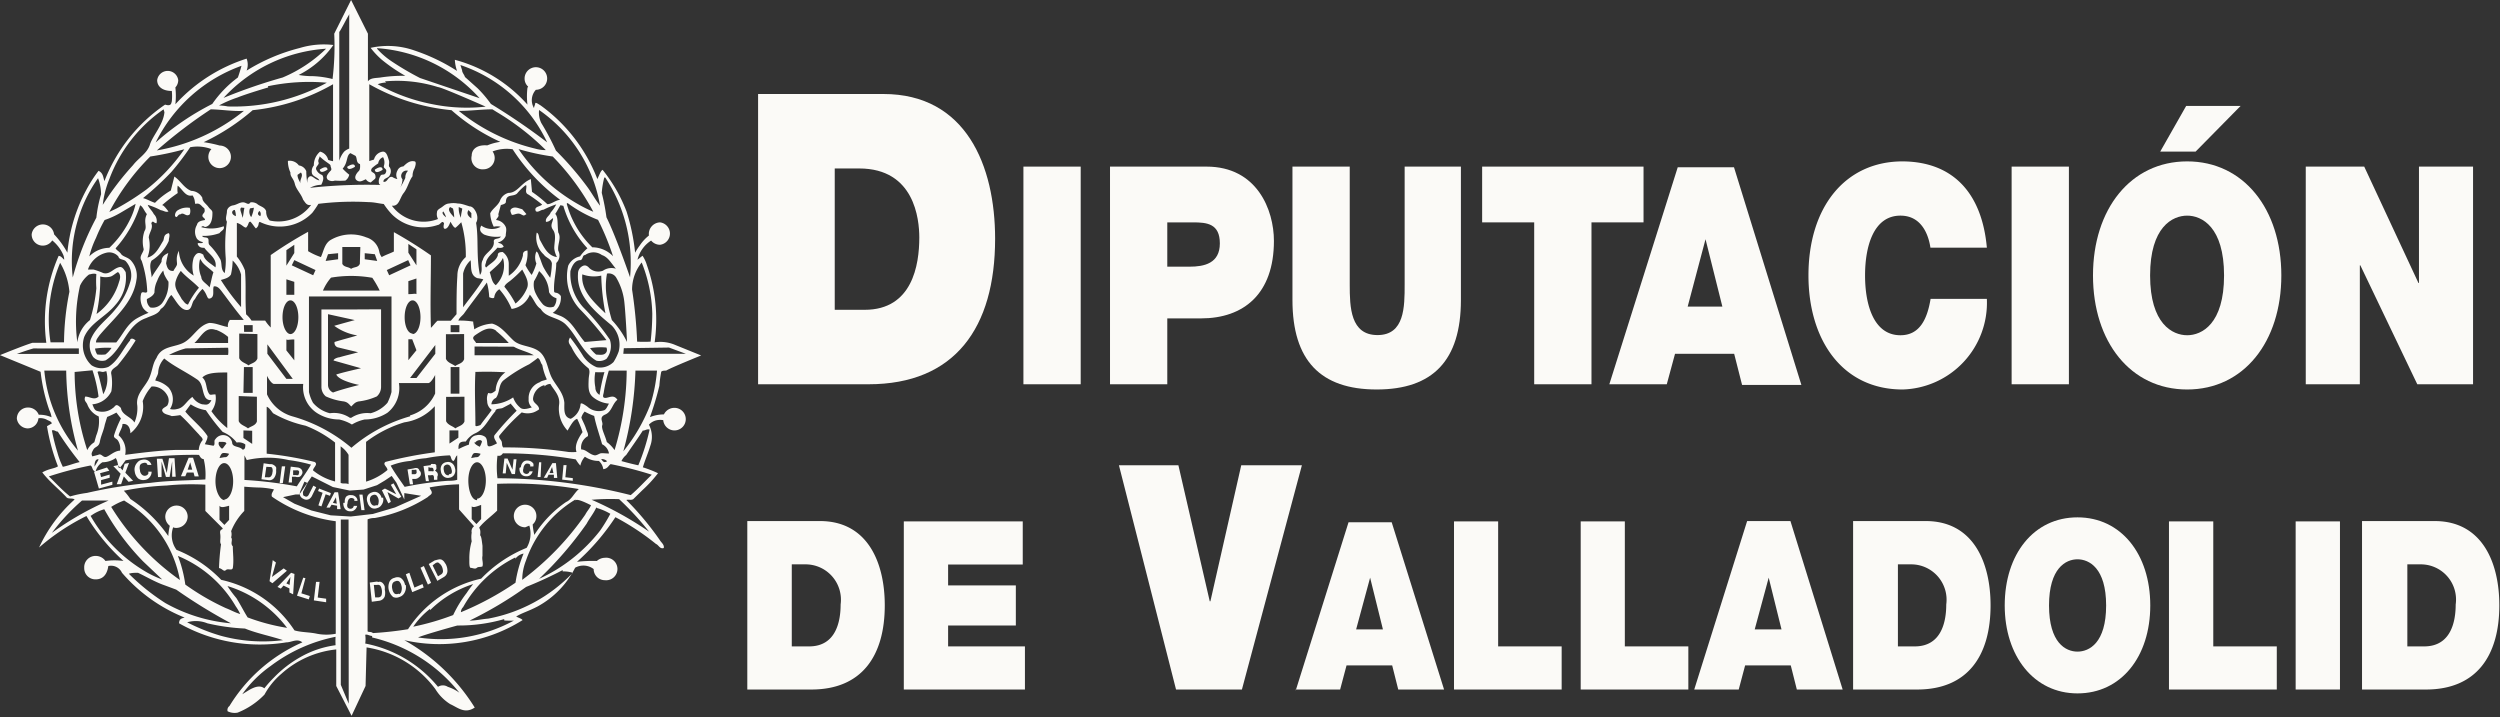 <svg xmlns="http://www.w3.org/2000/svg" width="148.4" height="42.56" viewBox="0 0 148.4 42.56"><rect x="0" y="0" width="148.4" height="42.56" fill="#333333" stroke="none"/><path d="M44.36,40.93h3.8c3,0,4.36-2,4.36-5,0-2.51-1-5-3.85-5H44.36v10ZM47,33.5h.84a2.1,2.1,0,0,1,2.06,2.38c0,.94-.24,2.49-1.87,2.49H47V33.5Z" style="fill:#fbfaf7;fill-rule:evenodd"/><polygon points="53.65 40.93 60.84 40.93 60.84 38.37 56.28 38.37 56.28 37.13 60.3 37.13 60.3 34.75 56.28 34.75 56.28 33.51 60.71 33.51 60.71 30.95 53.65 30.95 53.65 40.93 53.65 40.93" style="fill:#fbfaf7"/><polygon points="77.28 27.62 73.68 27.62 71.85 35.69 71.81 35.69 69.95 27.62 66.42 27.62 69.81 40.93 73.72 40.93 77.28 27.62 77.28 27.62" style="fill:#fbfaf7"/><path d="M80.5,37.36l.83-3.07h0l.76,3.07Zm-3.59,3.57h2.64l.38-1.43h2.71L83,40.93h2.72L82.61,31H80.05l-3.14,10Z" style="fill:#fbfaf7;fill-rule:evenodd"/><polygon points="86.31 40.93 92.7 40.93 92.7 38.37 88.93 38.37 88.93 30.95 86.31 30.95 86.31 40.93 86.31 40.93" style="fill:#fbfaf7"/><polygon points="93.83 40.93 100.22 40.93 100.22 38.37 96.45 38.37 96.45 30.95 93.83 30.95 93.83 40.93 93.83 40.93" style="fill:#fbfaf7"/><path d="M104.16,37.36l.83-3.07h0l.76,3.07Zm-3.59,3.57h2.64l.38-1.43h2.71l.36,1.43h2.72l-3.1-10h-2.57l-3.14,10Z" style="fill:#fbfaf7;fill-rule:evenodd"/><path d="M110,40.93h3.8c3,0,4.36-2,4.36-5,0-2.51-1-5-3.85-5H110v10Zm2.63-7.43h.84a2.1,2.1,0,0,1,2.06,2.38c0,.94-.24,2.49-1.87,2.49h-1V33.5Z" style="fill:#fbfaf7;fill-rule:evenodd"/><path d="M119,35.94c0,3,1.73,5.22,4.32,5.22s4.32-2.18,4.32-5.22-1.73-5.23-4.32-5.23S119,32.89,119,35.94Zm2.63,0c0-2.22,1-2.74,1.69-2.74s1.7.52,1.7,2.74-1,2.74-1.7,2.74-1.69-.52-1.69-2.74Z" style="fill:#fbfaf7;fill-rule:evenodd"/><polygon points="128.75 40.93 135.15 40.93 135.15 38.37 131.38 38.37 131.38 30.95 128.75 30.95 128.75 40.93 128.75 40.93" style="fill:#fbfaf7"/><polygon points="136.27 40.93 138.9 40.93 138.9 30.95 136.27 30.95 136.27 40.93 136.27 40.93" style="fill:#fbfaf7"/><path d="M140.25,40.93H144c3,0,4.36-2,4.36-5,0-2.51-1-5-3.84-5h-4.31v10Zm2.62-7.43h.84a2.09,2.09,0,0,1,2.06,2.38c0,.94-.24,2.49-1.87,2.49h-1V33.5Z" style="fill:#fbfaf7;fill-rule:evenodd"/><path d="M45,22.81h6.55c5.13,0,7.52-3.35,7.52-8.64,0-4.34-1.73-8.59-6.63-8.59H45V22.81ZM49.55,10H51c3.28,0,3.57,3,3.57,4.1,0,1.62-.41,4.29-3.24,4.29H49.55V10Z" style="fill:#fbfaf7;fill-rule:evenodd"/><polygon points="60.75 22.81 64.15 22.81 64.15 9.89 60.75 9.89 60.75 22.81 60.75 22.81" style="fill:#fbfaf7"/><path d="M65.89,22.81h3.4V18.9h2c2.54,0,4.33-1.46,4.33-4.6,0-1.84-1-4.41-4-4.41H65.89V22.81Zm3.4-9.61h1.52c.83,0,1.6.07,1.6,1.25s-.92,1.38-1.8,1.38H69.29V13.2Z" style="fill:#fbfaf7;fill-rule:evenodd"/><path d="M86.78,9.89h-3.4v7c0,1.32,0,3-1.61,3s-1.65-1.65-1.65-3v-7h-3.4v7.92c0,3.59,1.67,5.31,5,5.31s5-1.72,5-5.31V9.89Z" style="fill:#fbfaf7"/><polygon points="91.07 22.81 94.47 22.81 94.47 13.2 97.56 13.2 97.56 9.89 87.98 9.89 87.98 13.2 91.07 13.2 91.07 22.81 91.07 22.81" style="fill:#fbfaf7"/><path d="M100.18,18.2l1.06-4h0l1,4Zm-4.65,4.61h3.41L99.43,21h3.51l.47,1.85h3.52l-4-12.92H99.59L95.53,22.81Z" style="fill:#fbfaf7;fill-rule:evenodd"/><path d="M117.94,14.7c-.29-3.23-2-5.1-5-5.12-3.4,0-5.59,2.7-5.59,6.77,0,3.82,2,6.77,5.59,6.77a5.15,5.15,0,0,0,5-5.38h-3.34c-.2,1.21-.65,2.16-1.79,2.16-1.59,0-2.1-1.81-2.1-3.55s.51-3.55,2.1-3.55c1.41,0,1.71,1.43,1.78,1.9Z" style="fill:#fbfaf7"/><polygon points="119.41 22.81 122.81 22.81 122.81 9.89 119.41 9.89 119.41 22.81 119.41 22.81" style="fill:#fbfaf7"/><path d="M133,6.29h-3.23L128.23,9h2.1L133,6.29Zm-8.76,10.06c0,3.94,2.23,6.77,5.59,6.77s5.59-2.83,5.59-6.77-2.24-6.77-5.59-6.77-5.59,2.83-5.59,6.77Zm3.39,0c0-2.88,1.33-3.55,2.2-3.55s2.19.67,2.19,3.55-1.32,3.55-2.19,3.55-2.2-.67-2.2-3.55Z" style="fill:#fbfaf7;fill-rule:evenodd"/><polygon points="136.87 22.81 140.08 22.81 140.08 15.75 140.11 15.75 143.49 22.81 146.8 22.81 146.8 9.89 143.59 9.89 143.59 16.8 143.56 16.8 140.34 9.89 136.87 9.89 136.87 22.81 136.87 22.81" style="fill:#fbfaf7"/><path d="M31.35,5.14a.63.63,0,0,1-.21-.47.67.67,0,1,1,.67.66.91.91,0,0,0-.11,1.09c0-.1.06-.18.07-.28s.2.05.31.11a9.65,9.65,0,0,1,3.38,4.38c.16-.35.2-.48.31-.55a9.1,9.1,0,0,1,1.42,2.47A12.11,12.11,0,0,1,37.7,15a3.63,3.63,0,0,1,.27-.42,2.58,2.58,0,0,1,.55-.6.69.69,0,0,1,.66-.78.67.67,0,0,1,0,1.33.69.69,0,0,1-.53-.25,1.89,1.89,0,0,0-.81,1.14l.3-.24a2.07,2.07,0,0,1,.26.56,9.71,9.71,0,0,1,.46,4.58,2.24,2.24,0,0,1,1.23.16l1.53.62s-1.76.71-2.08.9c-.1,0-.24,0-.29.07a7.53,7.53,0,0,0-.11.83,16.63,16.63,0,0,1-.56,1.86,2.23,2.23,0,0,1,.83-.16.69.69,0,0,1,.62-.39.67.67,0,1,1-.66.73,1.05,1.05,0,0,0-.36,0,.87.87,0,0,0-.49.27,1.56,1.56,0,0,1,.08,1.26c-.12.41-.31.83-.44,1.27a7,7,0,0,1,.9.35,7.72,7.72,0,0,1-.92,1l-.55.54c-.14.08-.29,0-.41.05a17.36,17.36,0,0,1,2,2.4c.06.11.27.26.22.45-.23.08-.3-.18-.46-.24a14.75,14.75,0,0,0-2.41-1.59,13.33,13.33,0,0,1-2.28,2.65,7.72,7.72,0,0,1,1.18-.05.73.73,0,0,1,.47-.19.67.67,0,1,1,0,1.33.66.66,0,0,1-.66-.66,1,1,0,0,0-1.1-.08A5.37,5.37,0,0,1,31.91,36c-.55.29-.95.39-1.27.6.26.12.32.13.38.21A9.29,9.29,0,0,1,24,38a11.66,11.66,0,0,1,4.18,4c-.6.4-1,0-1.45-.2a2.73,2.73,0,0,1-.89-.9,6.3,6.3,0,0,0-4.08-2.47l-.06,2.29-.83,1.77-.91-1.77V38.55A5.76,5.76,0,0,0,16.7,40a4.37,4.37,0,0,0-1,1.23,4.55,4.55,0,0,1-1.59,1.07.92.92,0,0,1-.6-.08.29.29,0,0,1,.11-.31,9.57,9.57,0,0,1,4.33-3.78c-.32-.25-.63,0-.95,0A9.75,9.75,0,0,1,10.63,37c0-.28.19-.3.33-.34A9.67,9.67,0,0,1,7.24,34a.71.71,0,0,0-.81-.4c-.08.57-.38.79-.74.79A.66.66,0,0,1,5,33.71.67.67,0,0,1,5.69,33a.7.7,0,0,1,.57.3,3.83,3.83,0,0,1,1.07,0,11.78,11.78,0,0,1-2.2-2.67,13.09,13.09,0,0,0-2.81,1.87,8.72,8.72,0,0,1,2.11-2.85c-.14-.11-.4,0-.5-.15-.5-.53-1-.91-1.42-1.46.44-.24.73-.22.93-.36a11.66,11.66,0,0,1-.65-2.38l.29-.17c-.05-.13-.19-.15-.29-.21a.82.82,0,0,0-.51-.09.65.65,0,0,1-.65.6A.67.67,0,0,1,1,24.85a.66.66,0,0,1,.67-.66.68.68,0,0,1,.63.43,1.75,1.75,0,0,1,.76.15,1.38,1.38,0,0,0-.13-.42,10.47,10.47,0,0,1-.52-2.28L0,21.08s1.37-.56,1.92-.73h.83a9.66,9.66,0,0,1,.73-5.16c.14,0,.22.13.33.23a.73.73,0,0,0-.06-.3,2.3,2.3,0,0,0-.65-.85.66.66,0,0,1-1.22-.36.67.67,0,0,1,1.33,0A5.2,5.2,0,0,1,4,15a9.73,9.73,0,0,1,1.12-3.72,7.9,7.9,0,0,1,.73-1.14c.29.14.27.4.35.61a9.72,9.72,0,0,1,3.6-4.54c.36.11.36-.06.4-.2a3.11,3.11,0,0,0,0-.61c-.59,0-.87-.29-.87-.64a.63.63,0,0,1,1.25,0,.64.64,0,0,1-.17.43,4.43,4.43,0,0,1,0,1,9.69,9.69,0,0,1,4.23-2.71,1,1,0,0,1,0,.71,11.13,11.13,0,0,1,3.15-1.34,4.92,4.92,0,0,1,2-.18,5.59,5.59,0,0,1-2.06,1.78,4.39,4.39,0,0,0,.84.07,5.8,5.8,0,0,1,1.17.17A16,16,0,0,0,19.84,2s1-2,1-2,1,2,1,2V4.83c.15-.22.49-.19.75-.23a8.78,8.78,0,0,1,1.47-.1,9.84,9.84,0,0,1-1.38-.94A4.67,4.67,0,0,1,22,2.84,4.74,4.74,0,0,1,24.61,3a11.24,11.24,0,0,1,2.52,1.21A2.3,2.3,0,0,1,27,3.55a8.83,8.83,0,0,1,4.31,2.66,4.1,4.1,0,0,1,0-1ZM9.75,21.28a1.32,1.32,0,0,0-.36.81c0,.17-.14.32-.17.5A1.64,1.64,0,0,1,10,23a1.07,1.07,0,0,1,.09,1.28.83.83,0,0,0,.42,0c.41-.07.52-.43.91-.72A1,1,0,0,0,12,24c.17,0,.38.12.55-.25a.37.37,0,0,1-.36-.16c-.21-.36-.13-.85-.51-1.08C11,22.05,10.31,21.74,9.75,21.28Zm3.74.83c-.57,0-1.2,0-1.48.3.3.24.19.71.43,1,.08.05.14,0,.35,0a1.27,1.27,0,0,1-.24,1,4.59,4.59,0,0,0,.94,1l0-3.23ZM11.32,24l-.32.43c.37.46,1,.95,1.32,1.46,0,.18-.09.31-.16.48l.51.09c.13-.08,0-.29.11-.38a.55.55,0,0,1,1,.18c0,.31.44.21.62.43.13,0,.17-.12.16-.31a.67.67,0,0,0-.51-.11,2,2,0,0,0-.83-.63,11.66,11.66,0,0,1-1-1.29A2.26,2.26,0,0,1,11.32,24ZM3.08,25.55a12,12,0,0,0,.33,1.32,4.53,4.53,0,0,0,.32.84c.35-.07.67-.21,1-.28a20.08,20.08,0,0,1-1.3-1.81C3.32,25.63,3.23,25.5,3.08,25.55ZM11.79,27a25.59,25.59,0,0,0-4.33.32c-.11.14-.21.3-.34.44s-.07-.3-.25-.57a1.4,1.4,0,0,1-.79.25.9.9,0,0,0-.4.53c-.22,0-.16-.24-.3-.34a21.11,21.11,0,0,0-2.48.65c.39.37.79.82,1.26,1.19a6.47,6.47,0,0,1,1-.21,27.47,27.47,0,0,1,3.79-.6c1.06-.14,2.15-.13,3.24-.2a3.8,3.8,0,0,0-.1-1.21C11.89,27.25,11.85,27,11.79,27ZM4.87,29.71a12.15,12.15,0,0,0-1.79,1.92,17.86,17.86,0,0,1,3.37-1.92S4.87,29.71,4.87,29.71Zm2.5,0a3.88,3.88,0,0,0-.77.38,14.81,14.81,0,0,0,4.08,4.34,6.89,6.89,0,0,0-3.16-4.62Zm-2,.9A9,9,0,0,0,8.76,34a6.26,6.26,0,0,0,.87.4L8.49,33.32a14.61,14.61,0,0,1-2.3-3.09A2.47,2.47,0,0,0,5.39,30.62ZM10.56,33A7.56,7.56,0,0,1,11,34.7a14.31,14.31,0,0,0,2.41,1.4c.27.1.54.26.85.35A2.84,2.84,0,0,0,14,36,7.13,7.13,0,0,0,10.56,33ZM8.19,34c-.16,0-.39,0-.54.06a12.61,12.61,0,0,0,2.17,1.74A9.62,9.62,0,0,0,13.71,37,32,32,0,0,1,10.46,35l-.7-.26C9.21,34.55,8.7,34.24,8.19,34Zm5.32.8a6.32,6.32,0,0,0,.52.7c.24.38.42.75.67,1.15a12,12,0,0,0,2.34.62A7,7,0,0,0,13.51,34.79ZM12.31,37a1.82,1.82,0,0,0-1.2-.06,11,11,0,0,0,2,.8A9.5,9.5,0,0,0,16.8,38c-.75-.25-1.55-.4-2.26-.69A12.13,12.13,0,0,1,12.31,37Zm1-7.35c.29,0,.53-.48.53-1.08s-.24-1.08-.53-1.08-.52.48-.52,1.08S13.06,29.69,13.34,29.69Zm1.14-6.33H15V21.79h-.52Zm-.28.19V25c.11.24.38.28.55.43.19-.14.44-.16.53-.41V23.55Zm-1.14,6.51v.84l.29.3.28-.3v-.84C13.24,30.12,13.16,30.12,13.06,30.06ZM33.27,12.18c-.11.17-.19.34-.31.52.19.21.11.55.18,1.1.2.33-.06.7,0,1.08a.61.61,0,0,1-.12.73c0,.55-.16,1.06-.13,1.65,0,.21.17,0,.4.31a1.06,1.06,0,0,1-.48,1l.4.16c.71.26,1,1,1.5,1.57L36,20.19a18.63,18.63,0,0,0-1.57-1.83,2.83,2.83,0,0,1-.7-2.59,1,1,0,0,1,.7-.55,2.51,2.51,0,0,1,.44-.48,6.35,6.35,0,0,1-1.43-2.52Zm-26.15.47a5,5,0,0,1-.91.41,8.65,8.65,0,0,0-.51,1.06,5.52,5.52,0,0,0-.4,1.1,1.69,1.69,0,0,1,1.19-.51,5.83,5.83,0,0,0,1.3-1.83,3.76,3.76,0,0,0,.26-.78Zm12.53,3.83a2.9,2.9,0,0,0-.48.77s3.37,0,3.37,0a5.77,5.77,0,0,0-.44-.76A7.2,7.2,0,0,0,19.65,16.48Zm12.27,4.77c-.14.12-.35.26-.5.37a8.66,8.66,0,0,0-1.52.95c-.32.25-.22.74-.46,1.05a.44.44,0,0,0-.27.38,2.35,2.35,0,0,0,1.29-.41,1.35,1.35,0,0,0,.4.59c.14.15.4.11.71,0a.58.58,0,0,1-.19-.49,1,1,0,0,1,.66-1c.11-.1.29-.1.42-.17a3.43,3.43,0,0,1-.27-.86C32.07,21.53,32.08,21.32,31.92,21.25ZM3.89,22l-1.26,0a8.51,8.51,0,0,0,2,4.75,18.05,18.05,0,0,1-.7-4.75Zm.54.08a14.93,14.93,0,0,0,.75,4.64,1.12,1.12,0,0,1,.42-.47l.11-.39a2.22,2.22,0,0,0,.15-1.14A1.27,1.27,0,0,1,5.18,24c-.06-.15-.22-.21-.12-.46.27,0,.54.24.79,0a8.28,8.28,0,0,0-.36-1.56Zm1.69,0c-.12,0-.25-.08-.33,0,.11.34.19.71.34,1.32a1.79,1.79,0,0,0,.18-1.37Zm26.2.78a.91.91,0,0,0-.68.81c0,.29.36.34.36.63a1.32,1.32,0,0,1-.33.18,1.12,1.12,0,0,1-.7,0,11.44,11.44,0,0,0-1.32,1.37c-.08.12.07.23.12.34s0,.25.1.37a25,25,0,0,1,3.88.27,3.38,3.38,0,0,0,.47,0c-.1-.32,0-.66.36-1.18a5.89,5.89,0,0,0-.32-.79c-.2.07-.32.27-.57.7a1.9,1.9,0,0,1-.5-1.55c.07-.53-.32-.86-.52-1.22A.5.5,0,0,0,32.32,22.94ZM9,22.94a2.86,2.86,0,0,0-.53.87,2,2,0,0,1-.73,1.91c0-.29-.13-.6-.47-.55,0,.23-.17.43-.23.67A1.21,1.21,0,0,1,7.43,27c1-.13,1.94-.25,2.94-.29.47,0,1,0,1.43,0a1,1,0,0,1,.23-.59c0-.15-.15-.22-.21-.32-.39-.41-.71-.79-1.12-1.16a4.18,4.18,0,0,1-.51.06c-.19-.09-.43-.09-.54-.27s.19-.26.28-.36a.59.59,0,0,0,0-.6A1,1,0,0,0,9,22.94Zm6.83,1.21,0,2.78a20.81,20.81,0,0,1,2.84.49c.24.13-.08.33-.09.5a3.34,3.34,0,0,0,1.31.66V26.27a6.78,6.78,0,0,0-1.75-1,6.79,6.79,0,0,1-1.93-.74C16.11,24.41,16,24.22,15.85,24.15Zm-8.92.34a5.52,5.52,0,0,1-.55.26l-.14.46c-.06.34-.23.66-.29,1s-.28.28-.39.48-.13.25-.06.4L5.83,27c.19-.11.28.18.48.12s.49-.36.82-.37A.87.87,0,0,0,7,26.15c-.08-.13-.27-.14-.23-.31a6.46,6.46,0,0,1,.41-1Zm13.31,2v2.17c.13.08.32,0,.47.08V27A1.57,1.57,0,0,0,20.24,26.51Zm6.48.54a9,9,0,0,0-1.42.17,4.23,4.23,0,0,0-.9.16,4.05,4.05,0,0,0-1.19.28c.24.44.53.82.83,1.26a19.39,19.39,0,0,1,2.57-.36c.17,0,.37,0,.55-.06,0-.49,0-1,0-1.45-.12.08-.11.25-.23.34C26.77,27.3,26.79,27.14,26.72,27.05Zm-12.19,0v1.46a24.46,24.46,0,0,1,3.11.38c.26-.42.59-.85.84-1.29a9.1,9.1,0,0,0-1.32-.27,5.57,5.57,0,0,0-2.49,0ZM10.28,31.3a1.43,1.43,0,0,0,.2,1.34,7.51,7.51,0,0,1,2.65,1.78,7,7,0,0,1,4.35,3c.4.12.89.1,1.34.2a2.94,2.94,0,0,0,1.11,0l0-6.68a8.59,8.59,0,0,1-3.79-1.46c-.06-.18.07-.3.12-.43a5.1,5.1,0,0,0-.84-.11c-.31,0-.92-.05-.92-.05v1.44a3.65,3.65,0,0,0-.78,1.2.65.65,0,0,1,0,.37c.12.15-.07.36.1.53,0,.41.07.83,0,1.29-.07.18-.28,0-.41.12s-.2-.08-.41-.12a13.73,13.73,0,0,1,.12-1.41c-.1-.14,0-.32-.05-.64s.24-.2.12-.34l-1-1s0-1.07,0-1.56a14.81,14.81,0,0,0-2.3.05,16,16,0,0,0-2.54.31,3.36,3.36,0,0,1,.39.49,8.25,8.25,0,0,1,2.25,2.2,3.42,3.42,0,0,1,.09-.61.68.68,0,0,1-.27-.54.67.67,0,0,1,.67-.66.66.66,0,0,1,.66.66.68.68,0,0,1-.78.66Zm20.9,0a.67.67,0,1,1,.66-.66.64.64,0,0,1-.22.49,3.71,3.71,0,0,0,.1.62,6.73,6.73,0,0,1,1.88-1.95c.34-.15.47-.52.76-.77a23.7,23.7,0,0,0-4.85-.31v1.59c-.32.32-.78.64-1.06,1,0,.09.1.1.05.46.08.1.09.26.14.63V33c-.05.21.06.4,0,.62-.11.06-.24,0-.34.09s-.24,0-.35,0-.09-.37-.09-.52A3.6,3.6,0,0,1,28,32.13a1.55,1.55,0,0,1,0-.51.37.37,0,0,1,.14-.38l-.89-1s0-1,0-1.49a11.18,11.18,0,0,0-1.74.18c0,.11.11.17.12.3s-.16.18-.23.27a8.62,8.62,0,0,1-3.16,1.25,1,1,0,0,0-.42.08v6.65c.1.06.2,0,.32.1a20.67,20.67,0,0,0,2.08-.23,7,7,0,0,1,4.34-3,7.83,7.83,0,0,1,2.7-1.83,1.63,1.63,0,0,0,.16-1.32ZM29,8.6a3.12,3.12,0,0,1,.7-.18,11.56,11.56,0,0,1-2.9-1.88A12.2,12.2,0,0,1,21.92,5V9.56l.28-.09A.62.62,0,0,1,22.73,9c.22,0,.28.29.35.5s-.06.33.06.44a.45.45,0,0,1,0,.45c-.07.2-.39.17-.38.4.26.05.25-.33.52-.29a.86.86,0,0,0,.31.13.5.5,0,0,1,0-.5.39.39,0,0,1,.35-.25c.18-.17.38-.37.67-.3.05,0,.12.08,0,.41a.89.89,0,0,0-.12.47c-.22.29-.29.7-.53,1s-.26.8-.7.75A2.35,2.35,0,0,0,26,13a.61.61,0,0,1-.06-.4c0-.14.15-.21.27-.29s.24-.22.45-.23a1.35,1.35,0,0,1,.51,0c.19,0,.36.06.7.17.18,0,.31.18.39.35s.12.43,0,.63c.16.95,0,2,.23,3.09.21-.25,0-.63.17-.89.11-.45.72-.6.65-1.11,0-.21.35-.1.42-.28a2,2,0,0,1-1-.12c-.15-.1-.33-.23-.16-.53a1.08,1.08,0,0,0,1.15.07.8.8,0,0,0-.41,0,1.94,1.94,0,0,1-.21-.8c.14-.28.43-.43.57-.72a.74.74,0,0,1,.51-.49c.54,0,.74-.58,1.33-.82l.07.76a7.27,7.27,0,0,1,.91.73c.25,0,.47-.23.76-.26a11.54,11.54,0,0,1-2.82-3,2.35,2.35,0,0,0-1.19.13.67.67,0,0,1-.54,1.06A.66.66,0,0,1,28,9.24c0-.36.29-.66.92-.61ZM20.85,24.8A1.72,1.72,0,0,1,22,24.53a2,2,0,0,0,1-.62,3.33,3.33,0,0,0,.24-.64V17.6h-4.9v5.67a2.39,2.39,0,0,0,.24.64,1.92,1.92,0,0,0,1,.62,1.7,1.7,0,0,1,1.19.27Zm-.93,13a9.49,9.49,0,0,0-3.85,1.73,7.1,7.1,0,0,0-1.69,1.68l.44-.27c.24-.13.6-.3.87-.08a7.19,7.19,0,0,1,.57-.64A6.88,6.88,0,0,1,17.84,39a5.76,5.76,0,0,1,2.08-.7A5,5,0,0,1,19.92,37.78Zm-5.72-18v1.46c.11.25.38.29.55.43.19-.14.43-.15.53-.41V19.83ZM2,20.68c-.35.09-1,.33-1,.33,1.23,0,3.68,0,3.68,0l0-.33S2,20.69,2,20.68Zm3.64,0a.87.87,0,0,0,.13.36,1.93,1.93,0,0,0,.49,0,1.48,1.48,0,0,0,.36-.39A4.58,4.58,0,0,0,5.66,20.69Zm5.39,0a4.92,4.92,0,0,0-1,.39c1.1,0,2.33,0,3.51,0a1.52,1.52,0,0,0,0-.43ZM20.71.89c-.12.18-.53,1-.57,1V9.55A1.47,1.47,0,0,1,20.43,9a.92.92,0,0,1,.3-.18v-8Zm-1.33,2a9.08,9.08,0,0,0-6.11,2.92A32.17,32.17,0,0,1,16.78,4.6a8.29,8.29,0,0,0,2.61-1.74Zm3,0a4.53,4.53,0,0,0,.85.74,17,17,0,0,0,1.7,1l3.54,1.2A9,9,0,0,0,22.39,2.86Zm-8,1A9.13,9.13,0,0,0,9.24,8.46,15.73,15.73,0,0,1,12.6,6.17,6.65,6.65,0,0,1,14.12,4.6C14.22,4.34,14.36,3.82,14.36,3.82Zm1.54,1.3s-1.26.37-1.83.6A6.81,6.81,0,0,0,13,6.26a3.19,3.19,0,0,1,.53.06A11.48,11.48,0,0,0,19.4,4.91,11.8,11.8,0,0,0,15.9,5.12Zm7-.29a1.48,1.48,0,0,0-.5.1,10.81,10.81,0,0,0,3.22,1.18,10.23,10.23,0,0,0,3.19.15S26.21,5.17,26,5.17A8.07,8.07,0,0,0,22.85,4.83ZM12.51,6.49a28.44,28.44,0,0,0-3.2,2.44,11.3,11.3,0,0,0,5.17-2.35C13.79,6.62,13.16,6.5,12.51,6.49Zm-2.8,0a8.74,8.74,0,0,0-3.22,4.14,5.64,5.64,0,0,0-.39,1.53A16.43,16.43,0,0,1,7.9,9.8c.31-.41.84-.7,1-1.22s.8-1.19.86-1.92ZM8.92,9.29a13.54,13.54,0,0,0-2.43,3.29l.44-.21a15.27,15.27,0,0,0,1.76-1.12,10.87,10.87,0,0,0,2.25-2.39A16.84,16.84,0,0,1,8.92,9.29Zm11.88-.2c-.26.15-.13.54-.46.92a3.15,3.15,0,0,0,.39.36.55.55,0,0,1-.23.35,4.19,4.19,0,0,1-.62,0,.46.46,0,0,1-.43-.06c-.06-.1-.14-.19.17-.52.11-.08,0-.22,0-.31s-.29-.2-.65-.55c0,.11-.12.22-.06.36s-.2.24-.14.42a.59.59,0,0,0,.36.33c.06.11.12.22-.06.58a1.46,1.46,0,0,0-.67.18A31.3,31.3,0,0,1,23.2,11s-.58.12-.7-.1a.55.55,0,0,1,.07-.43c.07-.2.25,0,.34-.24s-.17-.2-.12-.39a.65.65,0,0,0-.05-.51.45.45,0,0,0-.29.37,3,3,0,0,0-.37.28c-.17.28.16.21.2.43s0,.17-.27.42a.4.4,0,0,1-.29-.19c-.16.06-.29.17-.46.11s-.28-.24,0-.56c.06-.05.14-.12.11-.45-.25-.07-.15-.35-.27-.49Zm-3.14,1.29c0,.22.13.37.2.55-.13-.26.19-.47,0-.69Zm6.18-.06a.29.29,0,0,0,.05.32,1.1,1.1,0,0,1-.21.62,4.74,4.74,0,0,0,.38-.7.57.57,0,0,1,.16-.42A.31.31,0,0,0,23.84,10.32Zm-18,.23A8.25,8.25,0,0,0,4.6,13.13a8.48,8.48,0,0,0-.28,3.34,16.5,16.5,0,0,1,1.4-3.55A7.76,7.76,0,0,1,6,11.53,2.8,2.8,0,0,0,5.81,10.55Zm4.71.46a1.3,1.3,0,0,0,0,.45,9,9,0,0,0-.93.72c.08,0,.16.09.38.37-.14.08-.31-.06-.45-.07a4.59,4.59,0,0,0-.78-.32c.07.2.26.34.36.55a.56.56,0,0,1,.16.54c-.18,0-.2-.21-.31,0,.13.31-.13.55-.15.85a2,2,0,0,1-.08,1.19c.49-.12.7-.62.94-1,.07-.16,0-.37.33-.45.09.12,0,.29,0,.46A2.63,2.63,0,0,1,9,15.47c-.18.31,0,.71,0,1,.17-.33.41-.61.59-.93,0-.19.05-.37.4-.52a5,5,0,0,0-.13.61c.06.24.12.48.44.45.05-.13.16-.23.2-.36s-.1-.41.12-.83a1.79,1.79,0,0,0,.88,1.47,1.85,1.85,0,0,1,0-1.07c.11-.19.24-.4.57-.17.07.35.46.53.72.75.11-.54-.4-.79-.66-1.16-.13,0-.29,0-.38-.19s.25,0,.3-.15a.57.57,0,0,1-.36-.2.8.8,0,0,1,0-.82c.05-.23.29-.25.48-.29,0-.14-.19-.15-.15-.29s.2-.14.1-.42c-.14-.06-.25-.35-.52-.24-.06-.13,0-.25-.17-.51C11,11.71,10.84,11.22,10.52,11ZM21.9,12a16.59,16.59,0,0,0-3,.1,5.52,5.52,0,0,1-.36.53,2.68,2.68,0,0,1-3.12.54c-.12.06,0,.22-.23.39-.1-.1-.16-.22-.32-.4-.15,0-.08.16-.26.35-.15,0-.23-.19-.55-.28v2a3,3,0,0,1,.48.82c.08.89,0,1.7.07,2.61a1.71,1.71,0,0,1,.32.37c.25,0,.53,0,.81,0a2.37,2.37,0,0,0,.33.41V15.14a24.86,24.86,0,0,1,2.22-1.38s0,.77,0,1.15a3.9,3.9,0,0,0,.76.35c.16-.35.21-.77.55-1a2.41,2.41,0,0,1,2.14-.17,1.09,1.09,0,0,1,.77.83.74.74,0,0,0,.15.34c.22-.13.49-.21.72-.33V13.78a25.82,25.82,0,0,1,2.2,1.38c0,1.46-.05,2.83,0,4.3.13-.12.25-.3.39-.42h.79l.34-.39c0-.8,0-1.55.05-2.28a1.48,1.48,0,0,1,.5-1.11,7,7,0,0,0-.27-2.07,3.55,3.55,0,0,1-.34.33c-.07,0-.14-.07-.3-.36-.06.16-.15.39-.3.42s-.11-.21-.08-.31c-.1-.25-.23.08-.36.08a2.65,2.65,0,0,1-2.74-.63,4.42,4.42,0,0,1-.48-.61C22.49,12.08,22.2,12,21.9,12Zm-13.58.18a6.94,6.94,0,0,1-1.46,2.56c.07.13.23.19.33.34s.39.19.56.36a1.34,1.34,0,0,1,.35,1.17C7.9,18,6.76,18.88,5.9,19.91c-.08.12-.21.26-.2.42l1.2,0c.41-.49.64-1.1,1.24-1.44a4.72,4.72,0,0,1,.68-.32,1,1,0,0,1-.33-.29,1.14,1.14,0,0,1-.11-.85c.06-.2.3.05.36-.13a6.64,6.64,0,0,0-.33-1.82c-.19-.25.1-.46.12-.69a1.88,1.88,0,0,1,.05-1.08c.18-.26-.09-.55.14-1C8.55,12.52,8.5,12.28,8.32,12.19Zm6,.14c-.12.11,0,.24.08.61.06-.19.06-.4.11-.59Zm.52.05a.53.53,0,0,0,.07.52,1.88,1.88,0,0,0,.16-.56Zm-.93.09c-.19.06-.18.28.09.37A1,1,0,0,0,13.94,12.47Zm1.48.07c-.08.1-.14.21.06.3A.27.27,0,0,0,15.42,12.54Zm6,2.13H20.32s0,.62,0,1c.1.21.37.17.52.3.18-.13.42-.06.52-.3ZM6.32,15a1.53,1.53,0,0,0-1.1,1l.33,0a4,4,0,0,1,.58.21c.41.11.61-.31,1-.36.16,0,.24.17.33.3a2.44,2.44,0,0,1-.61,1.95C6.27,18.81,5.37,19.16,5,20a1.61,1.61,0,0,0,.43,1.68,1.09,1.09,0,0,0,1,.1c.59-.36.86-1.06,1.29-1.57,0-.1.13-.18.33,0A13.43,13.43,0,0,1,7,21.67c-.14.16-.47.25-.39.56a3,3,0,0,1,0,1A1.37,1.37,0,0,1,5.48,24c.06.11.09.28.22.37a1,1,0,0,0,1-.15c.15-.08.16-.34.48,0,.06.42.59.51.8.86a2.1,2.1,0,0,0,.17-1c-.1-.62.35-1,.63-1.49s.24-.94.51-1.34c.3-.74,1.11-.62,1.65-.93s.84-1,1.48-1.15c.41,0,.75.19,1.11.24a.54.54,0,0,1,.12-.42c.28,0,.55,0,.82,0-.44-.52-.79-1-1.17-1.51-.19-.24-.34-.52-.61-.48-.09.21.07.58-.18.7s-.16-.2-.49-.55a2.47,2.47,0,0,0-.45.61c-.22.17-.14.68-.52.64s-.64-.62-.88-.89c-.26.24-.3.64-.63.83-.15.33-.56.39-.86.54-1.19.4-1.37,1.86-2.41,2.51a.73.73,0,0,1-.74-.2,1.2,1.2,0,0,1-.16-1c.3-.78,1-1.22,1.48-1.83a4.35,4.35,0,0,0,.87-1.59,1.25,1.25,0,0,0-.27-1.28c-.14-.11-.38-.07-.42-.26A.72.72,0,0,0,6.32,15Zm-2.75.6A8.74,8.74,0,0,0,3,20.32h.8a15.71,15.71,0,0,1,.32-3,4.06,4.06,0,0,0-.45-1.54ZM7,16.15c-.15.08-.25.19-.41.26a1.17,1.17,0,0,1-.64,0,9.7,9.7,0,0,1-.22,2.23,3.59,3.59,0,0,0,1.34-1.92C7.14,16.54,7.18,16.28,7,16.15Zm-1.71.14a1.78,1.78,0,0,0-.54.67,9.56,9.56,0,0,0-.16,3.36A2,2,0,0,1,5.34,19a9.18,9.18,0,0,0,.38-1.89,5.69,5.69,0,0,1,0-.83C5.65,16.22,5.44,16.25,5.33,16.29Zm7.5,3.29c-.62-.22-.87.45-1.25.78,0,0,2,0,2,0V20A2.38,2.38,0,0,0,12.83,19.58ZM24,25.07a7.18,7.18,0,0,0-2.27,1.16v2.36A3.6,3.6,0,0,0,23,27.9c0-.19-.31-.33-.12-.48a24.15,24.15,0,0,1,2.93-.57c0-.93,0-1.83,0-2.74A3,3,0,0,1,24,25.07Zm-6.76-5.24c.26,0,.47-.44.47-1s-.21-1-.47-1-.47.44-.47,1S17,19.83,17.24,19.83Zm7.25,0c.26,0,.47-.44.47-1s-.21-1-.47-1-.47.44-.47,1S24.23,19.8,24.49,19.8Zm-12-11a2.33,2.33,0,0,0-1.2-.09,15.43,15.43,0,0,1-1.12,1.47,17.42,17.42,0,0,1-1.68,1.55c.24.06.46.2.71.28a4.4,4.4,0,0,1,.94-.73l.21-.83c.37.25.57.68,1,.85a.78.78,0,0,1,.66.41c0,.23.24.37.36.54s.24.19.24.35,0,.61-.27.78-.2-.09-.4.07a2.15,2.15,0,0,0,1.34-.05c.07.21-.16.27-.25.41A2.66,2.66,0,0,1,12,14c.05.13.23.06.33.14s0,.27.1.4a3.75,3.75,0,0,1,.66.88c.1.25,0,.59.25.79a4.34,4.34,0,0,0,.06-.88,9.73,9.73,0,0,1,.07-2.17c-.12-.18,0-.41,0-.6s.17-.34.37-.37.36-.17.57-.18.32.21.46,0a.6.6,0,0,1,.39.09c.15.15.46.18.54.44a.74.74,0,0,0,.21.55,2.4,2.4,0,0,0,2.46-.93c-.27.07-.36-.16-.48-.31-.11-.34-.41-.6-.49-.94s-.28-.41-.26-.67a1.6,1.6,0,0,1-.15-.69.67.67,0,0,1,.65.27.55.55,0,0,1,.44.34,4.7,4.7,0,0,0,.06.7c0-.14,0-.32.15-.39s.28.18.57.24c-.09-.19-.37-.21-.44-.41a.55.55,0,0,1,.11-.48A1.05,1.05,0,0,1,19,9a.66.66,0,0,1,.48.49,1.71,1.71,0,0,0,.29.08V5A12.07,12.07,0,0,1,15,6.54a12.81,12.81,0,0,1-2.91,1.9,7.13,7.13,0,0,1,.95.2.67.67,0,1,1-.49.21Zm2,10.87H15V19.3h-.52ZM17,15.77l.47-.75v-.49l-.47.32Zm0,1.73c.09,0,.15,0,.47,0v-.77L17,16.58Zm0,3.3.47.59V20.15c-.32,0-.38.05-.47,0Zm7.72-6-.48-.32V15l.48.75Zm0,1.73-.48.16v.77c.32,0,.38-.05.48,0Zm-.25,3.61c.09,0-.14,0-.23,0v1.24l.48-.59Zm-5-5.05-.14.4.74-.1v-.36Zm2.18-.06v.36l.74.1-.14-.4Zm-4.33.72,1.27.59.14-.31-1.26-.59Zm6.91-.31-1.27.59.14.31,1.27-.59Zm-8.36,5V21L17,22.49h.38Zm8.47,2h.38L25.84,21v-.52Zm0,2.22a2.36,2.36,0,0,0,1.49-1.3v-1.1s-.21.43-.39.48H23.68A1.87,1.87,0,0,1,23,24.5a2.47,2.47,0,0,1-1.35.4,2.46,2.46,0,0,0-.76.3,2.46,2.46,0,0,0-.76-.3,2.44,2.44,0,0,1-1.34-.4A1.82,1.82,0,0,1,18,22.79H16.25c-.19-.05-.4-.48-.4-.48v1.1a2.36,2.36,0,0,0,1.49,1.3,9.3,9.3,0,0,1,3.52,1.87A9.21,9.21,0,0,1,24.35,24.71ZM32,6.53a1.39,1.39,0,0,0,.13.77A14.86,14.86,0,0,1,33,8.94a18.46,18.46,0,0,1,1.91,2.22c.24.34.46.74.71,1.05A8.71,8.71,0,0,0,32,6.53ZM30.78,8.85a10.59,10.59,0,0,0,3.5,3.25,8.24,8.24,0,0,0,.94.47,14.38,14.38,0,0,0-2.41-3.28A14,14,0,0,1,30.78,8.85Zm5.09,1.69a5,5,0,0,0-.15.91A12.88,12.88,0,0,1,36,12.9c.56,1.12,1.4,3.56,1.4,3.56a9.17,9.17,0,0,0-1.47-5.92ZM31.19,11a3.31,3.31,0,0,0-.5.49c-.24.21-.63,0-.66.47,0,.06,0,.14-.3.21l-.15.55c.06.15-.09.21-.13.34a.71.71,0,0,1,.57.41c.07.16,0,.36,0,.53a.65.65,0,0,1-.46.39c.06.08.2,0,.34.25-.09.1-.27.08-.37.06-.22.27-.55.49-.67.82,0,.11-.13.26,0,.36.23-.24.58-.38.69-.72,0-.08,0-.2.29-.2a.87.87,0,0,1,.36.7c0,.23,0,.49,0,.71a2.05,2.05,0,0,0,.84-1.2c0-.12,0-.27.27-.3a2,2,0,0,1-.12.87,3.14,3.14,0,0,0,.37.58,3.36,3.36,0,0,0,.28-.68.89.89,0,0,1,0-.71c.12.06.14.24.2.37s.13.4.24.6.24.4.38.59a4.82,4.82,0,0,0,.1-.86c-.06-.3-.34-.31-.48-.52a1.37,1.37,0,0,1-.42-1.3c.15.06.11.29.2.45.22.39.44.92,1,1a1.49,1.49,0,0,1-.16-.52c0-.36.14-.8-.07-1.09s0-.46,0-.7c-.13.06-.18.21-.42.22-.06-.25.22-.36.28-.56a2.16,2.16,0,0,0,.33-.48,5.78,5.78,0,0,0-.76.32c-.17,0-.31.18-.45.09-.14-.29.25-.26.37-.4a9.69,9.69,0,0,0-.81-.59c-.25-.1-.09-.35-.13-.55Zm2.45,1.09a5.66,5.66,0,0,0,1.52,2.59,1.71,1.71,0,0,1,1.23.53,15.29,15.29,0,0,0-.89-2.16,7.45,7.45,0,0,1-1.81-1Zm2.09,3.05a.86.86,0,0,0-1,0c-.17,0-.11.24-.26.3-.36,0-.52.36-.61.65a2.94,2.94,0,0,0,.76,2.15,13.78,13.78,0,0,1,1.58,1.92A1.21,1.21,0,0,1,36,21.3a.76.76,0,0,1-.6.11c-.82-.48-1.14-1.46-1.79-2.12-.44-.47-1.2-.41-1.51-.95-.31-.2-.38-.54-.65-.85a1.37,1.37,0,0,1-1.08.85,4.13,4.13,0,0,0-.73-1.17.65.65,0,0,0-.3.47c0,.05-.08.1-.3,0a3.86,3.86,0,0,0-.14-.87c-.45.64-.93,1.24-1.37,1.86-.12.14-.27.24-.32.4a4.91,4.91,0,0,1,.88.06c0,.15.05.29.06.46a2.29,2.29,0,0,1,1.06-.34c.52.13.88.64,1.27,1s1.05.3,1.51.64.5,1,.73,1.5.72.91.78,1.56c0,.38-.06.85.38.95a1.08,1.08,0,0,0,.58-.85c0-.12.13-.07.41.13a1,1,0,0,0,1,.21c.14-.07.19-.26.28-.39a1.72,1.72,0,0,1-.93-.37c-.32-.25-.29-.63-.28-1s.11-.51,0-.72a3.6,3.6,0,0,1-1-1.23c-.09-.18-.29-.31-.1-.61a11.22,11.22,0,0,1,.79,1.13,1.82,1.82,0,0,0,.79.64,1.13,1.13,0,0,0,1-.31,3.15,3.15,0,0,0,.31-.64,1.64,1.64,0,0,0-.42-1.53c-.93-.78-2.1-1.71-2-3.07a.49.49,0,0,1,.3-.47c.13-.06.26,0,.37.13a.78.78,0,0,0,.81.16.89.89,0,0,1,.77-.12C36.29,15.64,36.1,15.26,35.73,15.14Zm-5.89.19c-.11.27-.35.44-.77.83.1.26.11.59.36.77a1.63,1.63,0,0,0,.43-1.6Zm8.25.25a2.58,2.58,0,0,0-.57,1.61,27.89,27.89,0,0,1,.3,3.09,7.2,7.2,0,0,0,.8,0,15.1,15.1,0,0,0,.1-1.66A8.7,8.7,0,0,0,38.09,15.58ZM32,16.09a4.2,4.2,0,0,1-.3.6,1.18,1.18,0,0,0,.06.64,2.87,2.87,0,0,0,.47.74.61.61,0,0,0,.65.13.76.76,0,0,0,.15-.5.67.67,0,0,1-.44-.36A1.79,1.79,0,0,0,32,16.09ZM31,16a7.07,7.07,0,0,1-.69.65c-.12.1-.31.2-.37.37a5.88,5.88,0,0,1,.66,1,2.29,2.29,0,0,0,.67-.88C31.45,16.76,31.18,16.35,31,16Zm3.57.25c-.11.92.55,1.57,1.37,2.35a13.11,13.11,0,0,1-.25-2.24A2,2,0,0,1,34.55,16.28Zm1.46,0a4.13,4.13,0,0,0,0,1.48A8.93,8.93,0,0,0,36.32,19a5.22,5.22,0,0,1,.9,1.3c0-.05-.08-1.64-.16-2.38a3.63,3.63,0,0,0-.47-1.42A.51.51,0,0,0,36,16.25Zm-6.57,3.39c-.41-.32-.86,0-1.2.22s-.09.31,0,.5c.64,0,1.31,0,1.94,0A6.26,6.26,0,0,0,29.44,19.64Zm-1.29.93v.52h3.52c-.38-.22-.83-.3-1.19-.51Zm6.86.1a2.12,2.12,0,0,0,.36.38c.16,0,.39.05.53-.06s.12-.26.08-.36A3.82,3.82,0,0,0,35,20.67Zm2,0L37,21s3.72,0,3.71,0l-1-.37ZM37.72,22A20.2,20.2,0,0,1,37,26.79,10.31,10.31,0,0,0,38.61,24,9.14,9.14,0,0,0,39,22Zm-1.58,0a9.59,9.59,0,0,0-.3,1.28c0,.09-.14.34.09.34s.49-.23.72.11c-.31.25-.33.71-.73.88s-.1.43-.17.63.18.63.27,1a1.92,1.92,0,0,1,.46.48A16.54,16.54,0,0,0,37.2,22Zm-.8.07a2.36,2.36,0,0,0,0,.92.5.5,0,0,0,.25.45,11.1,11.1,0,0,1,.29-1.35A4.1,4.1,0,0,1,35.34,22.09Zm-5,1.88-.49.26c-.15.08-.42,0-.45.21-.39.44-.65,1.07-1.19,1.3a1.33,1.33,0,0,0-.56.49c-.23,0-.47,0-.43.45a3.87,3.87,0,0,1,.62-.27c0-.24.15-.51.43-.55a.62.62,0,0,1,.51.08c.13.09.13.28.15.46s.19.14.57-.06c-.07-.17-.22-.32-.15-.48a17,17,0,0,1,1.32-1.46C30.54,24.25,30.44,24.09,30.34,24Zm4.38.47a.81.81,0,0,0-.21.37c.07.2.19.39.27.64s.14.27.12.46a.76.76,0,0,0-.4.79c.3,0,.48.3.81.35.11,0,.21-.07.31-.11s.32,0,.53,0a.75.75,0,0,0-.41-.55c-.16-.58-.36-1.12-.47-1.68A4.05,4.05,0,0,1,34.72,24.44Zm3.45,1.12c-.32.5-.68,1-1,1.47a1,1,0,0,0-.28.36c.32.09.67.18,1,.25a12.14,12.14,0,0,0,.67-2.12C38.4,25.45,38.29,25.56,38.17,25.56Zm-8.3,1.35c-.08.09-.13.2-.34.16a5.48,5.48,0,0,0,0,1.34,32.64,32.64,0,0,1,7.91,1c.43-.36.83-.81,1.25-1.21a22.46,22.46,0,0,0-2.44-.63c-.13.08-.17.27-.44.3a.81.81,0,0,0-.26-.49,1.41,1.41,0,0,1-.83-.25,1.14,1.14,0,0,0-.27.53,2,2,0,0,1-.27-.37A24.85,24.85,0,0,0,29.87,26.91Zm5.21,2.76a20.18,20.18,0,0,1,3.45,1.91,17.32,17.32,0,0,0-1.78-1.93A13.2,13.2,0,0,0,35.08,29.67Zm-.92,0a6.79,6.79,0,0,0-2.94,3.63A3.12,3.12,0,0,0,31,34.42a16.57,16.57,0,0,0,3.74-3.87c.1-.2.27-.37.34-.56C34.84,29.87,34.24,29.57,34.16,29.71Zm1.25.44c-.15.36-.41.66-.59,1A21.53,21.53,0,0,1,32,34.36a9.7,9.7,0,0,0,3.62-2.86,9.63,9.63,0,0,0,.61-1A3.29,3.29,0,0,0,35.41,30.15Zm-4.82,3a7.24,7.24,0,0,0-3.1,2.95.42.42,0,0,0-.13.3,17.47,17.47,0,0,0,3.24-1.75,7.35,7.35,0,0,1,.48-1.73A.8.8,0,0,0,30.59,33.17Zm2.81.75a22.76,22.76,0,0,1-2.17,1,22.77,22.77,0,0,1-3.36,2c.37,0,.74-.09,1.12-.12A9.28,9.28,0,0,0,34,34,1.81,1.81,0,0,0,33.4,33.92Zm-7.87,2.3a4.63,4.63,0,0,0-1,1.06,15.27,15.27,0,0,0,2.37-.69,7.07,7.07,0,0,1,.8-1.31,6.08,6.08,0,0,1,.39-.53A6.46,6.46,0,0,0,25.53,36.22Zm4.4.61a9.73,9.73,0,0,1-2.78.38c-.59.16-2.16.61-2.33.71a9.08,9.08,0,0,0,5.68-1S30.1,36.85,29.93,36.83Zm-7.84,1c-.15,0-.27-.11-.41-.07a1.81,1.81,0,0,1,0,.52A7.39,7.39,0,0,1,26,40.77a.53.53,0,0,1,.58,0,2.5,2.5,0,0,1,.69.35A9.34,9.34,0,0,0,22.09,37.84Zm6.23-8.15c.28,0,.52-.48.52-1.08s-.24-1.08-.52-1.08-.52.48-.52,1.08S28,29.69,28.32,29.69Zm-.32.37v.84l.28.3.28-.3v-.84C28.17,30.12,28.09,30.12,28,30.06Zm-7.31.87-.46,0v9.81l.47,1.12ZM27.33,3.86l.1.31c0,.14.13.26.17.4l.75.67a7.17,7.17,0,0,1,.79.93,38.39,38.39,0,0,1,3.34,2.28A8.81,8.81,0,0,0,27.33,3.86Zm1.9,2.63c-.68,0-1.33.1-2,.09a11.41,11.41,0,0,0,4.53,2.24,2.25,2.25,0,0,0,.64.09,15.14,15.14,0,0,0-2.93-2.27Zm-2,5.8a1.32,1.32,0,0,0,.13.64c0-.19.06-.38.08-.55Zm-.51,0c-.19.18.06.4.24.62a2.26,2.26,0,0,0-.07-.53Zm1.09.18c-.09.14-.11.31.17.49,0-.11,0-.21,0-.31Zm-1.47.07c-.11.05-.11.17.14.36A1.29,1.29,0,0,0,26.3,12.53Zm1.63,2.88a1.5,1.5,0,0,0-.48.82v2c.42-.57.83-1.06,1.2-1.66a2.83,2.83,0,0,0-.36-.07C27.86,16.32,28,15.79,27.93,15.41Zm-1.5,4.42v1.46c.11.25.38.29.55.43.19-.14.44-.15.53-.41V19.83Zm.28,3.53h.52V21.79h-.52Zm0-3.65h.52V19.3h-.52Zm-.27,3.84V25c.11.24.38.28.55.43.19-.14.44-.16.54-.41V23.55Zm1.74-1.47c-.06,1.08,0,2,0,3.14,0,.05,0,.12.3,0,.22-.32.47-.6.67-.9a.62.62,0,0,1-.27-.52.76.76,0,0,1,.06-.48c.12,0,.14.1.44-.14A1.42,1.42,0,0,1,30,22.1,17.88,17.88,0,0,0,28.18,22.08Zm-7.34-3.72H19.08v4.58a.73.73,0,0,0,.26.58,3.66,3.66,0,0,0,1.08.3c.21.05.26.12.43.3.18-.18.23-.25.43-.3a3.64,3.64,0,0,0,1.09-.3.76.76,0,0,0,.25-.58V18.36Zm-9-3a1.58,1.58,0,0,0,.07,1.07c0,.26.32.39.49.62.09-.31.13-.62.23-.9-.22-.21-.47-.37-.65-.58Zm1.93.07a4,4,0,0,1-.1.85c-.12.21-.37.26-.6.33a12.9,12.9,0,0,0,1.2,1.61c0-.65,0-1.31,0-1.93A1.74,1.74,0,0,0,13.77,15.43Zm-4.12.62a2,2,0,0,0-.36.61,1.56,1.56,0,0,0-.16.69c-.06.19-.28.31-.45.39a.59.59,0,0,0,.2.5.72.72,0,0,0,.7-.25A2,2,0,0,0,10,16.72a2.35,2.35,0,0,1-.26-.45Zm1.06,0a1.87,1.87,0,0,0-.32.63c-.12.41.19.73.36,1.07.11.11.19.29.37.32a4.84,4.84,0,0,1,.65-1C11.44,16.69,11,16.41,10.71,16.05ZM31,12.42c-.2-.05-.41-.16-.59-.06s-.1.21-.05.35.32-.11.54,0,.17.11.35,0Zm-19.79-.09a1,1,0,0,0-.62.13.36.36,0,0,0-.2.35c.11.22.17-.12.31-.08.21-.17.33.17.56,0a.55.55,0,0,0,0-.4ZM21.07,9.9c0-.13-.1-.23-.46,0C20.61,10,20.71,10.13,21.07,9.9Zm-1.63.17c0-.13-.1-.24-.46,0C19,10.19,19.08,10.3,19.44,10.07Zm3.27,0c0-.13-.1-.24-.46,0C22.25,10.2,22.35,10.31,22.71,10.08ZM13,26.23c-.06.13,0,.23.11.35s.12,0,.33-.25C13.42,26.25,13.36,26.22,13,26.23Zm1.45-.68V26l.52.35v-.78Zm-1.14,1.59c.12,0,.18,0,.29-.2a.93.93,0,0,0-.29-.05c-.11,0-.17,0-.28.3Zm-7.48.12c-.11,0-.22.07-.22.44l.24-.41Zm22.41-.12c.12,0,.18,0,.29-.2a.93.93,0,0,0-.29-.05c-.11,0-.17,0-.27.3Zm-1.56-1.59v.78l.53-.35v-.43Zm9,1.7c.1.1.13.26.36.13A.45.45,0,0,0,35.73,27.25Zm-7.53-1s0,.12.33.27a1.37,1.37,0,0,0,.13-.31C28.55,26.05,28.29,26.14,28.2,26.28Zm6.27,1a.69.69,0,0,1,.14-.3C34.53,27,34.46,27,34.47,27.31Zm-18.28,7,.24-.86-.19-.14L16,34.5l.17.12.86-.74-.19-.14Zm1.1,0-.05.47L17,34.63Zm-.77.59.2.1.16-.18.35.17,0,.24.22.11.08-1.21L17.28,34Zm1.16.52.7.22.06-.2-.5-.16.24-.9L18,34.29Zm1,.28.73.11,0-.21-.5-.07.11-.93-.21,0Zm3.76-.92a.19.19,0,0,1,.2.07.72.72,0,0,1,.07.48.2.2,0,0,1-.19.19l-.2,0-.08-.74Zm0-.2-.44.06.12,1.14.45-.06a.41.41,0,0,0,.32-.26.85.85,0,0,0,0-.4,1.16,1.16,0,0,0,0-.18.46.46,0,0,0-.09-.17.3.3,0,0,0-.2-.12A.39.39,0,0,0,22.44,34.55Zm1.26.72a.22.22,0,0,1-.22,0,.43.43,0,0,1-.14-.27.51.51,0,0,1,0-.3.23.23,0,0,1,.17-.16.24.24,0,0,1,.23,0,.49.49,0,0,1,.14.26.54.54,0,0,1,0,.31A.26.26,0,0,1,23.7,35.27Zm.39-.53a.63.63,0,0,0-.26-.41.44.44,0,0,0-.36,0,.43.43,0,0,0-.3.23.78.78,0,0,0,.22.91.44.44,0,0,0,.36,0,.51.51,0,0,0,.3-.23A.69.69,0,0,0,24.09,34.74Zm.43.44.68-.28-.07-.2-.48.21-.3-.88-.21.09Zm.69-1.55-.2.1.44,1,.19-.1Zm.69-.17c.09-.05.16-.06.21,0a.5.5,0,0,1,.17.2.68.68,0,0,1,.06.21.23.23,0,0,1-.11.26l-.18.11-.32-.65Zm0-.19-.4.24.51,1,.39-.23a.42.42,0,0,0,.21-.38.83.83,0,0,0-.1-.38l-.1-.15a.44.44,0,0,0-.15-.12.32.32,0,0,0-.21,0A.34.34,0,0,0,25.85,33.27Zm-8-4.14a.6.6,0,0,0-.06.23.35.35,0,0,0,.22.28.33.33,0,0,0,.36,0,.47.47,0,0,0,.15-.18l.25-.51-.17-.09-.26.51a.27.27,0,0,1-.08.11.13.13,0,0,1-.17,0c-.07,0-.11-.08-.1-.13a.3.3,0,0,1,0-.14l.26-.51-.18-.08ZM18.94,29l-.06.15.27.1L18.9,30l.18.06.25-.72.26.09.05-.16Zm1,.52.05.38-.23-.05Zm-.56.61.2,0,.1-.17.33.06,0,.2.21,0-.15-1-.21,0Zm1-.28a.57.57,0,0,0,.1.36.37.37,0,0,0,.31.14.34.34,0,0,0,.26-.08.43.43,0,0,0,.15-.24h-.2a.23.23,0,0,1-.05.11.21.21,0,0,1-.16.06.22.22,0,0,1-.16-.09.32.32,0,0,1,0-.23.46.46,0,0,1,.07-.24.2.2,0,0,1,.17-.08.26.26,0,0,1,.16.07.23.23,0,0,1,0,.1h.19a.28.28,0,0,0-.05-.17.37.37,0,0,0-.33-.17.36.36,0,0,0-.3.1A.5.5,0,0,0,20.47,29.84Zm1.14-.49-.19,0,.12.92.19,0Zm.8.63a.2.2,0,0,1-.2,0,.37.37,0,0,1-.14-.21.35.35,0,0,1,0-.25.23.23,0,0,1,.15-.14.24.24,0,0,1,.2,0,.49.49,0,0,1,.14.46A.22.22,0,0,1,22.41,30Zm.33-.44a.47.47,0,0,0-.25-.32.39.39,0,0,0-.32,0,.42.42,0,0,0-.26.2.49.49,0,0,0,0,.4.51.51,0,0,0,.25.33.43.43,0,0,0,.32,0,.44.44,0,0,0,.26-.19A.52.52,0,0,0,22.74,29.54Zm.4.33.15-.09L23,29.21l.65.38.17-.1-.46-.8-.16.09.32.56L22.85,29l-.18.1ZM16,27.72c.09,0,.15,0,.17.1a.42.42,0,0,1,0,.23.38.38,0,0,1-.05.17.19.19,0,0,1-.22.11l-.18,0,.09-.62Zm.06-.16-.41-.06-.13.95.4.05a.35.35,0,0,0,.35-.13.67.67,0,0,0,.12-.31.85.85,0,0,0,0-.16.47.47,0,0,0,0-.16.4.4,0,0,0-.15-.14A.29.29,0,0,0,16,27.56Zm.87.12-.2,0-.13,1,.19,0Zm.82.42a.14.14,0,0,1-.06.1.13.13,0,0,1-.11,0l-.18,0,0-.28.18,0a.19.19,0,0,1,.1,0A.11.11,0,0,1,17.73,28.1Zm.2,0a.3.3,0,0,0-.06-.24.36.36,0,0,0-.22-.11l-.41-.05-.13.94.2,0,0-.34.21,0a.4.4,0,0,0,.25,0A.31.31,0,0,0,17.93,28.13ZM6.35,27.75,5.58,28,5.87,29l.8-.22,0-.19L6,28.77,6,28.5l.51-.14,0-.19-.51.15-.06-.23.55-.15Zm1,.53.28.32.27-.06-.46-.48.22-.58-.26.05-.12.39L7,27.61l-.27.06.43.45-.23.62.26,0ZM8,28a.66.66,0,0,0,.2.4.51.51,0,0,0,.39.09.42.42,0,0,0,.29-.16A.49.49,0,0,0,9,28L8.8,28a.25.25,0,0,1,0,.13.26.26,0,0,1-.17.11.24.24,0,0,1-.21-.07.37.37,0,0,1-.11-.26.53.53,0,0,1,0-.29.24.24,0,0,1,.18-.13.26.26,0,0,1,.2,0,.52.52,0,0,1,.07.11l.23,0a.41.41,0,0,0-.11-.19.45.45,0,0,0-.43-.12.45.45,0,0,0-.31.18A.59.59,0,0,0,8,28Zm1.9.08-.26-.85-.33,0,.07,1.09h.21l0-.74s0-.05,0-.09v-.09l.26.91.22,0,.15-.93v.09a.34.34,0,0,1,0,.09l0,.74h.21l-.07-1.1-.33,0Zm1.39-.64.12.44h-.27Zm-.55.83H11l.09-.22.4,0,.06.23h.25l-.34-1.11h-.26Zm19.1-.17.18,0,.06-.63.3.67h.19l.09-.88-.17,0-.07.62-.29-.66-.19,0Zm1-.33a.5.5,0,0,0,.08.35.36.36,0,0,0,.29.15.38.38,0,0,0,.26-.06.46.46,0,0,0,.15-.23l-.19,0a.19.19,0,0,1-.05.1.18.18,0,0,1-.16.05.24.24,0,0,1-.15-.09.32.32,0,0,1,0-.23.37.37,0,0,1,.09-.23.17.17,0,0,1,.16-.06.21.21,0,0,1,.15.07.29.29,0,0,1,0,.1l.19,0a.38.38,0,0,0,0-.17.41.41,0,0,0-.32-.18.35.35,0,0,0-.28.08A.49.49,0,0,0,30.92,27.73Zm1.29-.33H32l-.09.88.18,0Zm.64.28.08.36-.23,0Zm-.49.64.2,0,.08-.18.32,0,0,.19.2,0L33,27.49l-.21,0Zm1.09.11.63.07,0-.16-.44-.05.07-.72-.18,0ZM24.73,28a.12.12,0,0,1-.12.15l-.17,0,0-.26.17,0a.18.18,0,0,1,.11,0S24.72,27.92,24.73,28Zm.18,0a.25.25,0,0,0-.11-.2.31.31,0,0,0-.22,0l-.39.07.14.88.19,0-.05-.32.18,0a.35.35,0,0,0,.22-.1A.25.25,0,0,0,24.91,27.94Zm.66-.23a.14.14,0,0,1,.09,0s.06,0,.07.1a.09.09,0,0,1,0,.1.12.12,0,0,1-.09,0l-.21,0,0-.24Zm0-.16-.43.06.14.89.18,0-.06-.35.19,0a.2.2,0,0,1,.12,0,.19.19,0,0,1,.05.11v.08s0,.05,0,.08l0,0,.2,0v0a.1.1,0,0,1,0-.05s0,0,0-.08v-.06A.22.22,0,0,0,25.9,28a.15.15,0,0,0-.09-.06.22.22,0,0,0,.09-.1.29.29,0,0,0,0-.13l0-.09-.06-.07a.18.18,0,0,0-.09,0A.38.38,0,0,0,25.58,27.55Zm1.07.6a.22.22,0,0,1-.19-.06.38.38,0,0,1-.1-.22.44.44,0,0,1,0-.24.26.26,0,0,1,.16-.11.21.21,0,0,1,.19.06.41.41,0,0,1,.1.22.31.31,0,0,1,0,.24A.24.24,0,0,1,26.65,28.15Zm.37-.38a.45.45,0,0,0-.19-.34.38.38,0,0,0-.3-.06.41.41,0,0,0-.28.15.47.47,0,0,0-.07.38.45.45,0,0,0,.19.34.39.39,0,0,0,.31.06.4.4,0,0,0,.27-.15A.47.47,0,0,0,27,27.77ZM17.48,29.9l1,.4,1.15.29,1.19.07,1.31-.15,1.32-.39L25,29.43l-1-.16,0,.38-.47-1-.28-.4-.4.27-.47.28-.8.26-.82.06-1-.21-1.25-.63-.74,1.07h-.22l-.75.16ZM21.06,19s-.88.24-1.22.34a3.15,3.15,0,0,0,1.37.57c-.45.14-.91.25-1.35.39a.28.28,0,0,0,.24.33l1.16.28c-.34.1-.75.19-1.12.3-.07,0-.33.08-.34.19l1.63.46s-1,.22-1.47.37c.17.39,1.36.62,1.36.62s-1.05.26-1.55.45a.5.5,0,0,1-.3-.45v-4.2Z" style="fill:#fbfaf7"/></svg>